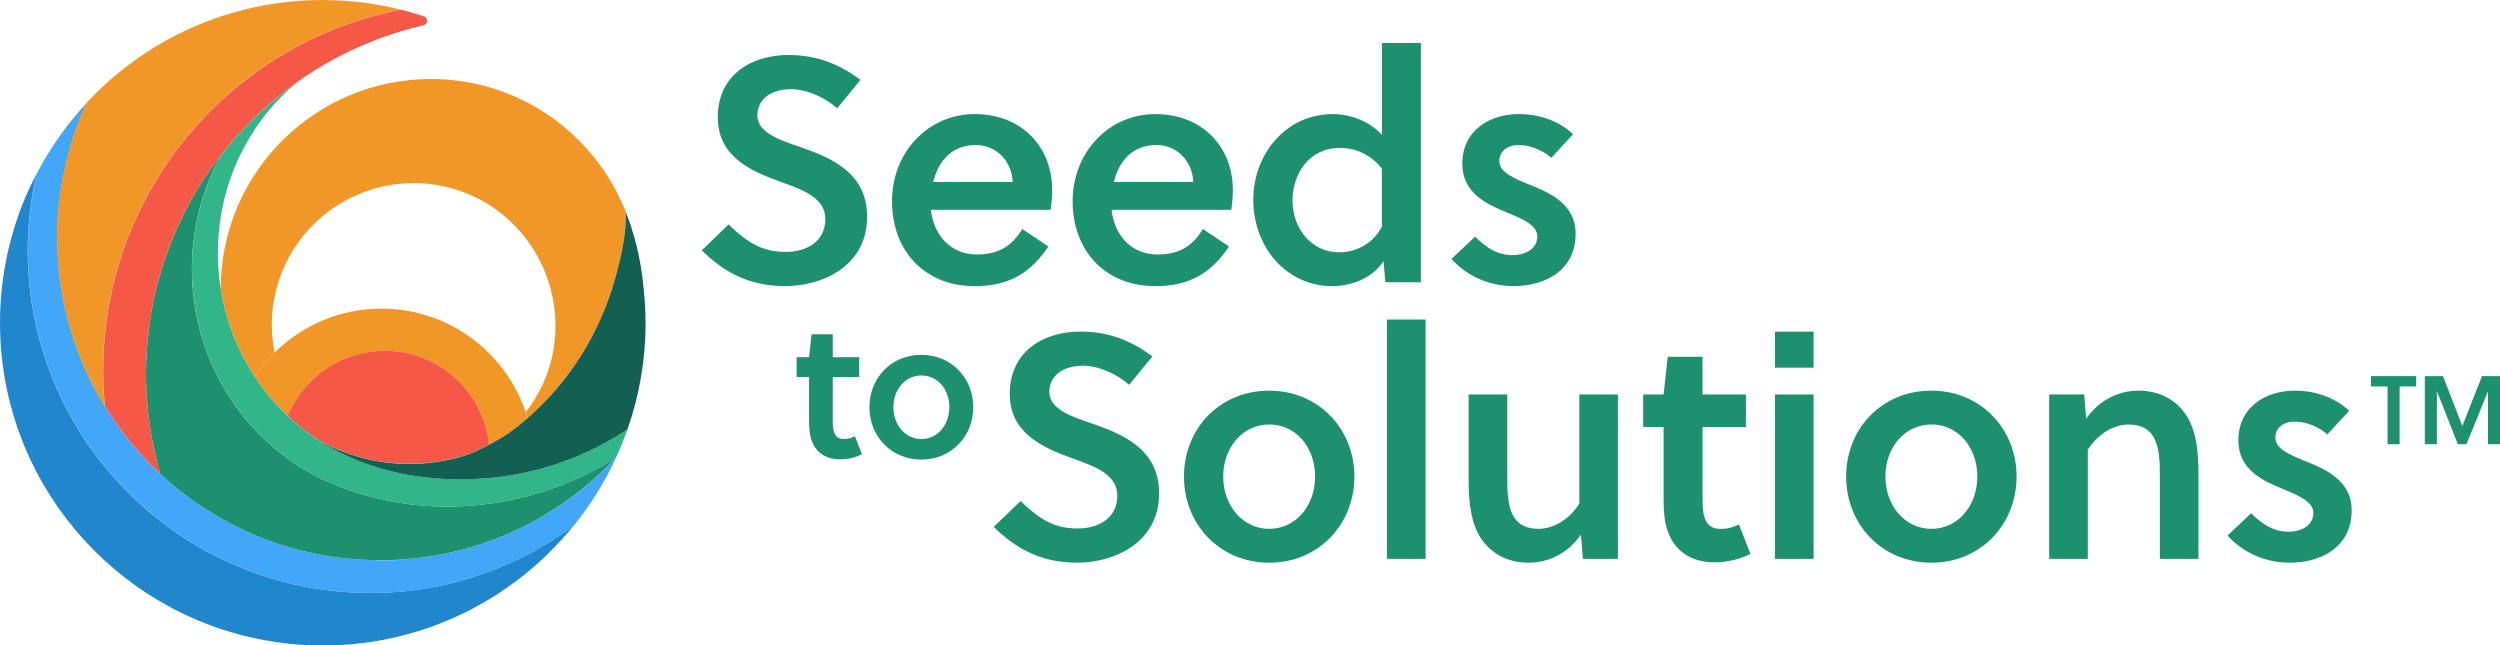 <?xml version="1.0" encoding="UTF-8"?>
<svg id="Layer_1" data-name="Layer 1" xmlns="http://www.w3.org/2000/svg" viewBox="0 0 580.95 150">
  <defs>
    <style>
      .cls-1 {
        fill: #31b589;
      }

      .cls-1, .cls-2, .cls-3, .cls-4, .cls-5, .cls-6, .cls-7, .cls-8 {
        stroke-width: 0px;
      }

      .cls-2 {
        fill: #43a7f9;
      }

      .cls-3 {
        fill: none;
      }

      .cls-4 {
        fill: #f19728;
      }

      .cls-5 {
        fill: #116051;
      }

      .cls-6 {
        fill: #1d916d;
      }

      .cls-7 {
        fill: #f65848;
      }

      .cls-8 {
        fill: #2187cc;
      }
    </style>
  </defs>
  <g>
    <path class="cls-4" d="M119.26,110.32c1.25-.22,2.49-.47,3.72-.76-1.23.29-2.47.54-3.72.76Z"/>
    <path class="cls-4" d="M118.42,110.46c-1.23.2-2.47.37-3.72.5,1.52-.16,3.03-.38,4.53-.64-.27.05-.54.09-.81.14Z"/>
    <path class="cls-4" d="M113.75,111.06c-.17.02-.34.02-.52.03,0,0,0,.01,0,.02.17-.02.35-.04.52-.05Z"/>
    <path class="cls-7" d="M113.23,111.11s0-.01,0-.02c-1.05.09-2.11.17-3.18.21,1.06-.04,2.12-.11,3.17-.2Z"/>
    <path class="cls-3" d="M22.49,91.17c-.59-1.07-1.15-2.15-1.68-3.25.53,1.1,1.1,2.18,1.68,3.25Z"/>
    <path class="cls-3" d="M26.89,98.21c-.47-.67-.93-1.35-1.38-2.03.45.69.91,1.36,1.38,2.03Z"/>
    <path class="cls-3" d="M24.34,94.35c-.52-.84-1.01-1.71-1.5-2.57.49.87.98,1.73,1.5,2.57Z"/>
    <path class="cls-3" d="M31.64,104.3c-.65-.75-1.29-1.51-1.91-2.29.62.78,1.26,1.54,1.91,2.29Z"/>
    <path class="cls-3" d="M34.07,106.98c-.67-.7-1.33-1.41-1.97-2.13.64.72,1.3,1.43,1.97,2.13Z"/>
    <path class="cls-3" d="M37.2,110.09c-.89-.82-1.75-1.67-2.59-2.54.84.87,1.71,1.72,2.59,2.54Z"/>
    <path class="cls-3" d="M29.33,101.51c-.63-.8-1.24-1.61-1.84-2.44.6.83,1.21,1.64,1.84,2.44Z"/>
    <path class="cls-3" d="M122.16,95.76c4.38-5.59,6.98-12.62,6.91-20.26-.17-18.26-14.79-32.97-32.96-32.96-18.2.01-32.96,14.76-32.96,32.96,0,2.2.24,4.35.65,6.43,6.39-6.31,15.16-10.21,24.85-10.21,15.57,0,28.78,10.06,33.5,24.04Z"/>
    <path class="cls-3" d="M125.36,120.39c6.63-3.78,12.63-8.54,17.79-14.09-.05.06-.11.11-.16.17-5.13,5.47-11.07,10.18-17.63,13.92Z"/>
    <path class="cls-2" d="M125.36,120.39s-.03.02-.05.03c-1.08.61-2.17,1.2-3.28,1.76-.04.02-.08.04-.12.06-.55.28-1.12.53-1.69.8-.54.26-1.07.53-1.62.77-.1.04-.2.08-.29.12-1.06.47-2.14.91-3.22,1.33-.17.07-.34.12-.51.18-1.02.38-2.05.75-3.09,1.09-.26.08-.53.15-.79.24-.96.3-1.92.6-2.9.86-.35.09-.7.17-1.06.26-.9.23-1.8.46-2.71.65-.45.1-.9.17-1.35.25-.83.16-1.65.33-2.49.46-.56.09-1.13.15-1.7.23-.73.1-1.47.21-2.21.29-.74.08-1.5.12-2.25.18-.34.03-.68.05-1.02.08-1.18.18-2.39.3-3.62.3-.96,0-1.9-.07-2.83-.18-10.4-.24-20.28-2.57-29.22-6.63-7.44-3.38-14.23-7.93-20.14-13.43-.89-.82-1.75-1.67-2.59-2.54-.18-.19-.36-.38-.54-.57-.67-.7-1.33-1.41-1.97-2.13-.16-.18-.31-.37-.47-.55-.65-.75-1.29-1.51-1.91-2.29-.13-.17-.26-.33-.39-.5-.63-.8-1.24-1.61-1.84-2.44-.04-.06-.09-.12-.13-.18-.16-.23-.31-.46-.47-.69-.47-.67-.93-1.35-1.38-2.03-.37-.57-.74-1.13-1.1-1.71-.02-.04-.04-.08-.07-.11-.52-.85-1.01-1.7-1.5-2.57-.11-.2-.24-.4-.35-.61-.58-1.07-1.15-2.15-1.68-3.25-.05-.11-.1-.22-.15-.32-.62-1.28-1.2-2.59-1.74-3.91-.09-.21-.18-.42-.26-.64-.26-.64-.5-1.29-.74-1.94-.14-.38-.27-.76-.4-1.13-.32-.92-.63-1.84-.91-2.78-.17-.55-.34-1.1-.49-1.66-.14-.51-.28-1.02-.41-1.54-.19-.72-.36-1.44-.53-2.17-.11-.48-.22-.97-.32-1.45-.18-.88-.35-1.77-.5-2.66-.06-.38-.13-.77-.18-1.15-.16-1.02-.3-2.04-.41-3.08-.02-.14-.03-.28-.05-.42-.12-1.11-.2-2.24-.27-3.37-.02-.31-.03-.62-.05-.93-.06-1.19-.09-2.38-.09-3.58,0-6.54.87-12.88,2.45-18.92,1.12-4.28,2.59-8.43,4.4-12.38-4.6,4.94-8.52,10.5-11.66,16.54-1.31,5.71-2.03,11.66-2.03,17.77,0,23.01,9.78,43.73,25.39,58.26,9.97,9.28,22.33,16.03,36.05,19.24,5.83,1.36,11.91,2.1,18.16,2.1,9.25,0,18.12-1.6,26.37-4.5,7.49-2.64,14.48-6.36,20.76-10.98,3.96-4.87,7.33-10.24,9.99-16.01-5.17,5.54-11.16,10.3-17.79,14.09Z"/>
    <path class="cls-2" d="M88.28,130.2c-.58,0-1.15-.03-1.72-.04.93.11,1.87.18,2.83.18,1.23,0,2.43-.12,3.62-.3-.23.02-.46.04-.7.06-1.33.07-2.68.11-4.03.11Z"/>
    <path class="cls-8" d="M112.41,133.3c-8.25,2.91-17.12,4.5-26.37,4.5-6.25,0-12.33-.74-18.16-2.1-13.72-3.21-26.08-9.95-36.05-19.24-15.61-14.53-25.39-35.25-25.39-58.26,0-6.11.71-12.06,2.03-17.77-1.27,2.44-2.43,4.95-3.43,7.54C1.8,56.36,0,65.47,0,75c0,36.78,26.48,67.35,61.4,73.75,4.41.81,8.95,1.25,13.6,1.25,23.47,0,44.41-10.79,58.16-27.68-6.28,4.63-13.26,8.34-20.76,10.98Z"/>
    <path class="cls-6" d="M123.09,115.18c-3.93,1.06-7.99,1.8-12.15,2.19-2.3.22-4.62.34-6.97.34-2.71,0-5.37-.16-8.01-.44-8.97-1.08-18.82-3.9-26.9-9.17-1.4-.92-2.75-1.9-4.04-2.92-3.69-2.93-6.93-6.29-9.67-9.98-9.55-12.86-13.13-29.69-9.16-45.93,1.14-4.66,2.91-9.14,5.23-13.31.02-.04.05-.09.07-.13-5.16,6.61-9.34,14.03-12.33,22.03,0,0,0,0,0,0,0,0,0,0,0,0-1.25,3.36-2.3,6.81-3.11,10.36-.03.11-.05.23-.08.34-.23,1.03-.45,2.07-.64,3.11-.03.16-.06.32-.09.47-.41,2.27-.72,4.57-.94,6.9-.03.29-.05.58-.07.87-.07.87-.13,1.75-.18,2.62-.02.32-.04.65-.05.97-.05,1.15-.08,2.3-.08,3.45s.03,2.42.09,3.62c.01.3.03.6.05.89.05.99.12,1.97.21,2.95.02.21.04.43.06.64.25,2.5.6,4.98,1.07,7.41,0,0,0,0,0,0,.23,1.19.48,2.36.75,3.53.04.18.08.36.13.54.29,1.19.59,2.38.93,3.56,5.91,5.5,12.7,10.05,20.14,13.43,8.94,4.06,18.82,6.4,29.22,6.63.57.01,1.15.04,1.72.04,1.35,0,2.69-.04,4.03-.11.23-.01.47-.04.7-.06.34-.03.68-.06,1.02-.08.75-.06,1.5-.1,2.25-.18.74-.08,1.47-.19,2.21-.29.57-.08,1.14-.14,1.7-.23.84-.13,1.66-.3,2.49-.46.45-.09.91-.16,1.35-.25.91-.2,1.81-.43,2.71-.65.35-.09.71-.16,1.06-.26.98-.26,1.94-.56,2.9-.86.26-.08.53-.15.79-.24,1.04-.34,2.07-.71,3.09-1.09.17-.06.35-.12.51-.18,1.09-.42,2.16-.87,3.22-1.33.1-.04.2-.08.29-.12.55-.24,1.08-.51,1.62-.77.56-.27,1.13-.52,1.69-.8.04-.02.08-.04.12-.06,1.11-.56,2.2-1.15,3.28-1.76.02,0,.03-.02.05-.03,6.56-3.74,12.5-8.45,17.63-13.92-6.09,3.83-12.78,6.78-19.9,8.7Z"/>
    <path class="cls-4" d="M63.81,81.93c-.41-2.08-.65-4.23-.65-6.43,0-18.2,14.76-32.95,32.96-32.96,18.17-.01,32.78,14.69,32.96,32.96.07,7.64-2.53,14.67-6.91,20.26.15.46.3.92.44,1.39,9.89-8.57,16.94-20.08,20.39-32.58.68-2.48,1.41-5.32,1.82-7.86.28-1.75.68-3.7.59-7.51.35.87.67,1.73.96,2.59-6.52-19.46-24.69-33.44-46.25-33.43-26.92.02-48.76,21.79-48.84,48.69,1.16,7.32,3.87,14.31,7.92,20.48,1.35-2.02,2.89-3.9,4.62-5.6Z"/>
    <path class="cls-4" d="M122.16,95.76c-4.73-13.97-17.93-24.04-33.5-24.04-9.69,0-18.46,3.9-24.85,10.21-1.72,1.7-3.27,3.58-4.62,5.6,2.17,3.29,4.72,6.35,7.64,9.1.46-1.12,1.02-2.19,1.64-3.22,4.27-7.11,12.03-11.88,20.92-11.88,12.6,0,22.97,9.55,24.26,21.81.26-.14.52-.27.77-.41,1.65-.9,3.21-1.86,4.38-2.73,1.31-.97,2.57-1.99,3.8-3.05-.14-.47-.28-.93-.44-1.39Z"/>
    <path class="cls-7" d="M89.39,81.52c-8.89,0-16.65,4.77-20.92,11.88-.62,1.03-1.18,2.1-1.64,3.22,2.17,2.04,4.52,3.92,7.08,5.59,1.99,1.13,4.1,2.1,6.27,2.9,1.74.65,3.53,1.17,5.37,1.59.81.18,1.62.35,2.45.49,2.29.38,4.64.6,7.05.6s4.59-.21,6.86-.57c.16-.01.31-.04.47-.05,1.77-.31,3.53-.7,5.25-1.23,1.74-.54,3.92-1.52,6.02-2.63-1.3-12.26-11.66-21.81-24.26-21.81Z"/>
    <path class="cls-4" d="M13.28,55.2c0,1.2.04,2.39.09,3.58.01.31.03.62.05.93.07,1.13.15,2.25.27,3.37.01.14.03.28.05.42.11,1.03.25,2.06.41,3.08.06.38.12.77.18,1.15.15.89.32,1.78.5,2.66.1.49.21.97.32,1.45.17.73.34,1.45.53,2.17.13.51.27,1.03.41,1.54.16.56.33,1.11.49,1.66.29.93.59,1.86.91,2.78.13.38.26.76.4,1.13.24.65.49,1.3.74,1.94.09.21.18.42.26.64.55,1.32,1.12,2.63,1.74,3.91.05.11.1.22.15.32.53,1.1,1.1,2.18,1.68,3.25.11.2.23.4.35.61.49.87.98,1.73,1.5,2.57.02.03.04.07.07.1-.28-2.77-.43-5.58-.43-8.43,0-31.6,17.19-59.17,42.71-73.92,8.08-4.67,17-8.04,26.48-9.86-5.82-1.46-11.9-2.24-18.17-2.24-21.67,0-41.18,9.2-54.87,23.89-1.82,3.95-3.28,8.1-4.4,12.38-1.58,6.05-2.45,12.38-2.45,18.92Z"/>
    <path class="cls-4" d="M22.84,91.77c-.11-.2-.24-.4-.35-.61.11.2.23.4.35.61Z"/>
    <path class="cls-4" d="M24.34,94.35s.04.08.07.11c0,0,0,0,0-.01-.02-.03-.04-.07-.07-.1Z"/>
    <path class="cls-7" d="M23.98,86.02c0,2.85.15,5.66.43,8.43.36.58.73,1.15,1.1,1.72.45.69.91,1.36,1.38,2.03.2.29.4.58.61.86.6.83,1.21,1.64,1.84,2.44.13.17.26.34.39.5.62.78,1.26,1.54,1.91,2.29.16.18.31.37.47.55.64.73,1.3,1.43,1.97,2.13.18.19.35.39.54.57.84.87,1.71,1.72,2.59,2.54-.34-1.17-.64-2.36-.93-3.56-.04-.18-.08-.36-.13-.54-.28-1.17-.53-2.35-.75-3.53,0,0,0,0,0,0-.46-2.43-.82-4.91-1.07-7.41-.02-.21-.04-.43-.06-.64-.09-.98-.16-1.96-.21-2.95-.02-.3-.04-.6-.05-.89-.05-1.2-.09-2.4-.09-3.62s.03-2.31.08-3.45c.01-.32.03-.65.05-.97.05-.88.11-1.75.18-2.62.02-.29.05-.58.07-.87.22-2.33.54-4.63.94-6.9.03-.16.06-.32.09-.47.19-1.04.41-2.08.64-3.11.03-.11.05-.23.08-.34.82-3.54,1.86-7,3.11-10.36,0,0,0,0,0,0,2.99-8,7.16-15.42,12.33-22.03-.02.04-.05.09-.07.13,5.03-6.46,10.99-12.16,17.68-16.91.6-.43,1.21-.85,1.82-1.26.13-.09.27-.18.4-.27.58-.38,1.16-.76,1.75-1.13.83-.52,1.65-1.03,2.5-1.52,3.69-2.13,7.56-3.97,11.57-5.52-.07.02-.13.05-.2.07,3.69-1.44,7.51-2.63,11.44-3.53,1.07-.25,1.16-1.75.11-2.09-1.74-.58-3.52-1.08-5.31-1.53-9.48,1.82-18.4,5.19-26.48,9.86-25.52,14.75-42.71,42.32-42.71,73.92Z"/>
    <path class="cls-7" d="M29.72,102.01c-.13-.16-.26-.33-.39-.5.13.17.26.34.39.5Z"/>
    <path class="cls-7" d="M32.1,104.85c-.16-.18-.31-.37-.47-.55.16.18.31.37.47.55Z"/>
    <path class="cls-7" d="M24.41,94.46c.36.58.73,1.15,1.1,1.71-.37-.57-.74-1.14-1.1-1.72,0,0,0,0,0,.01Z"/>
    <path class="cls-7" d="M34.61,107.55c-.18-.19-.36-.38-.54-.57.18.19.35.39.54.57Z"/>
    <path class="cls-7" d="M27.36,98.89c.04.06.09.12.13.18-.21-.28-.41-.57-.61-.86.16.23.31.46.47.69Z"/>
    <polygon class="cls-7" points="39.16 57.85 39.16 57.85 39.16 57.85 39.16 57.85"/>
    <path class="cls-1" d="M125.52,108.96c-.52.14-1.04.25-1.57.37-.07.02-.15.03-.22.05-.25.06-.5.12-.75.18,0,0,0,0,0,0-1.23.29-2.47.54-3.72.76,0,0-.02,0-.03,0-1.49.26-3,.47-4.53.64,0,0,0,0,0,0-.32.03-.64.07-.95.1h0c-.17.02-.35.04-.52.05-1.05.09-2.11.15-3.17.2h0c-.35.01-.71.03-1.06.04-.62.02-1.23.06-1.85.06-2.58,0-5.12-.15-7.62-.42-.08.03-.17.06,0,0-.02,0-.04,0-.06,0-.04.01-.05.02,0,0-5.99-.59-12.08-2.12-17.78-4.59-1.05-.46-2.09-.95-3.11-1.47-1.59-.82-3.16-1.69-4.66-2.67.13.07.26.14.39.21-.12-.08-.26-.15-.38-.23,0,0,0,0-.01,0-2.56-1.67-4.91-3.55-7.08-5.59-2.92-2.75-5.47-5.81-7.64-9.1-4.06-6.17-6.76-13.16-7.92-20.48-1.08-6.8-.84-13.89.86-20.86,2.3-9.42,7.28-18.07,14.3-24.77.86-.82,1.76-1.62,2.68-2.38-6.69,4.74-12.65,10.45-17.68,16.91-2.32,4.17-4.09,8.65-5.23,13.31-3.97,16.24-.39,33.06,9.16,45.93,2.74,3.69,5.98,7.05,9.67,9.98,1.29,1.03,2.64,2.01,4.04,2.92,8.08,5.27,17.92,8.09,26.9,9.17,2.63.29,5.3.44,8.01.44,2.35,0,4.68-.12,6.97-.34,4.16-.39,8.22-1.13,12.15-2.19,7.12-1.92,13.81-4.87,19.9-8.7.05-.06.11-.11.16-.17.98-2.12,1.84-4.31,2.62-6.53-6.14,4.08-12.96,7.21-20.26,9.19Z"/>
    <path class="cls-5" d="M149.77,69.43c-.41-5.68-1.22-10.84-2.99-16.33-.14-.42-.26-.85-.41-1.27,0-.01,0-.02-.01-.03-.3-.85-.62-1.71-.96-2.59.09,3.81-.31,5.76-.59,7.51-.41,2.54-1.13,5.38-1.82,7.86-3.45,12.49-10.5,24.01-20.39,32.58-1.23,1.06-2.49,2.09-3.8,3.05-1.17.86-2.73,1.82-4.38,2.73-.25.14-.52.27-.77.41-2.1,1.11-4.28,2.09-6.02,2.63-1.72.53-3.48.92-5.25,1.23-.16.01-.31.04-.47.05-2.27.37-4.56.57-6.86.57s-4.75-.22-7.05-.6c-.83-.14-1.64-.31-2.45-.49-1.84-.42-3.63-.95-5.37-1.59-2.18-.81-4.28-1.77-6.27-2.9,0,0,0,0,.01,0,.12.08.25.15.38.23-.13-.07-.26-.13-.39-.21,1.5.98,3.07,1.85,4.66,2.67,1.02.52,2.06,1.01,3.11,1.47,5.7,2.47,11.79,4,17.78,4.59-.05.02-.03.01,0,0,.02,0,.04,0,.06,0-.17.06-.08.03,0,0,2.5.27,5.04.42,7.62.42.98,0,1.94-.06,2.91-.1,1.07-.04,2.12-.12,3.18-.21.17-.01.35-.02.52-.03.32-.03.64-.06.96-.1,1.25-.14,2.49-.3,3.72-.5.27-.04.54-.09.81-.14,0,0,.02,0,.03,0,1.25-.22,2.49-.47,3.72-.76.32-.08.65-.15.97-.23.52-.13,1.05-.23,1.57-.37,7.29-1.98,14.12-5.11,20.26-9.19,0,0,.01,0,.02,0,2.71-7.75,4.21-16.06,4.21-24.73,0-1.89-.1-3.75-.23-5.6Z"/>
    <path class="cls-5" d="M125.52,108.96c-.52.14-1.05.24-1.57.37h0c.52-.12,1.05-.23,1.57-.37Z"/>
    <path class="cls-5" d="M114.7,110.97s0,0,0,0c-.32.03-.64.07-.96.1h0c.32-.03.64-.06.95-.1Z"/>
    <path class="cls-5" d="M122.98,109.56c.25-.06.5-.12.75-.18.07-.02.15-.03.22-.05h0c-.32.08-.65.15-.97.23,0,0,0,0,0,0Z"/>
    <path class="cls-5" d="M119.26,110.32s-.02,0-.03,0c0,0,.02,0,.03,0h0Z"/>
    <path class="cls-5" d="M110.06,111.31h0c-.97.04-1.93.1-2.91.1.62,0,1.23-.05,1.85-.06.35,0,.71-.02,1.06-.04Z"/>
  </g>
  <g>
    <path class="cls-6" d="M183.7,20.73c-4.3,0-7.71,2.15-7.71,6.08s5.12,5.71,9.27,7.12c7.64,2.6,16.24,6.01,16.24,16.46,0,11.42-10.38,16.09-18.99,16.09-7.86,0-13.79-2.74-19.43-8.31l6.23-6.01c4.52,4.38,7.94,6.38,13.28,6.38,4.6,0,9.2-2.22,9.2-7.64,0-4.97-5.27-6.82-10.68-8.75-6.97-2.52-14.31-5.93-14.31-14.91,0-9.86,7.86-14.46,16.39-14.46,6.45,0,11.72,2,16.76,5.79l-5.41,6.6c-2.67-2.37-6.82-4.45-10.83-4.45Z"/>
    <path class="cls-6" d="M216.33,48.76c.59,5.71,4.45,10.38,10.68,10.38,4.97,0,8.16-1.93,10.53-5.93l6.08,4.08c-4.23,6.23-9.2,9.2-17.13,9.2-11.79,0-19.21-8.38-19.21-19.73s8.38-20.25,19.21-20.25,18.02,7.49,18.02,17.73c0,1.41-.15,3.11-.37,4.52h-27.81ZM226.72,33.7c-5.49,0-8.68,3.71-9.86,8.6h18.47c-.22-4.97-3.86-8.6-8.6-8.6Z"/>
    <path class="cls-6" d="M258.31,48.76c.59,5.71,4.45,10.38,10.68,10.38,4.97,0,8.16-1.93,10.53-5.93l6.08,4.08c-4.23,6.23-9.2,9.2-17.13,9.2-11.79,0-19.21-8.38-19.21-19.73s8.38-20.25,19.21-20.25,18.02,7.49,18.02,17.73c0,1.41-.15,3.11-.37,4.52h-27.81ZM268.69,33.7c-5.49,0-8.68,3.71-9.86,8.6h18.47c-.22-4.97-3.86-8.6-8.6-8.6Z"/>
    <path class="cls-6" d="M330.17,65.6h-8.23l-.44-4.9c-2.74,4.15-7.71,5.79-11.94,5.79-10.53,0-18.32-8.97-18.32-20.1,0-10.46,7.49-19.88,18.47-19.88,3.93,0,8.46,1.56,11.42,4.82V9.97h9.05v55.62ZM321.12,39.19c-2.6-3.34-6.23-4.82-9.72-4.82-7.49,0-11.05,6.38-11.05,12.24,0,6.23,4.15,12.02,10.9,12.02,3.56,0,7.71-1.78,9.86-5.93v-13.5Z"/>
    <path class="cls-6" d="M360.5,36.67c-1.85-1.63-4.75-2.97-7.57-2.97-2.6,0-4.52,1.41-4.52,3.71,0,2.6,3.19,3.93,6.6,5.34,4.89,1.93,11.13,4.52,11.13,11.57,0,8.45-6.97,12.16-14.39,12.16-5.64,0-10.75-2.23-14.46-6.3l5.49-5.19c2.74,2.74,5.34,4.3,8.75,4.3,2.74,0,5.71-1.33,5.71-4.38,0-2.67-3.71-4.15-7.12-5.56-4.52-1.85-10.31-4.45-10.31-11.27,0-7.79,6.38-11.57,13.13-11.57,4.75,0,9.27,1.56,12.61,4.67l-5.04,5.49Z"/>
    <path class="cls-6" d="M251.55,85c-4.3,0-7.71,2.15-7.71,6.08s5.12,5.71,9.27,7.12c7.64,2.6,16.24,6.01,16.24,16.46,0,11.42-10.38,16.09-18.99,16.09-7.86,0-13.79-2.74-19.43-8.31l6.23-6.01c4.52,4.38,7.94,6.38,13.28,6.38,4.6,0,9.2-2.22,9.2-7.64,0-4.97-5.27-6.82-10.68-8.75-6.97-2.52-14.31-5.93-14.31-14.91,0-9.86,7.86-14.46,16.39-14.46,6.45,0,11.72,2,16.76,5.78l-5.42,6.6c-2.67-2.37-6.82-4.45-10.83-4.45Z"/>
    <path class="cls-6" d="M314.73,110.73c0,11.2-8.38,20.03-19.8,20.03s-19.8-8.83-19.8-20.03,8.38-19.95,19.8-19.95,19.8,8.83,19.8,19.95ZM294.93,98.64c-6.23,0-10.68,5.41-10.68,12.09s4.45,12.16,10.68,12.16,10.68-5.41,10.68-12.16-4.45-12.09-10.68-12.09Z"/>
    <path class="cls-6" d="M331.27,129.87h-8.97v-55.62h8.97v55.62Z"/>
    <path class="cls-6" d="M367.83,129.87l-.45-5.64c-3.04,4.38-7.57,6.53-12.16,6.53s-8.16-1.85-10.53-4.9c-2.82-3.71-3.41-8.75-3.41-14.31v-19.88h8.97v19.21c0,3.19.07,6.75,1.48,9.12,1.11,1.93,3.04,2.89,5.78,2.89,3.56,0,7.27-2.3,9.49-5.86v-25.36h8.97v38.2h-8.16Z"/>
    <path class="cls-6" d="M395.64,99.24v15.8c0,1.11,0,2,.07,3.19.3,2.97,1.34,4.67,4.15,4.67,1.63,0,2.97-.37,4.23-1.04l2.67,6.82c-2.23,1.26-5.49,2-8.31,2-5.71,0-9.42-2.89-10.9-7.27-.74-2-.96-4.52-.96-7.05v-17.13h-4.75v-7.57h4.75l.96-8.75h8.08v8.75h10.09v7.57h-10.09Z"/>
    <path class="cls-6" d="M412.47,85.44v-8.38h8.97v8.38h-8.97ZM412.47,129.87v-38.2h8.97v38.2h-8.97Z"/>
    <path class="cls-6" d="M468.61,110.73c0,11.2-8.38,20.03-19.8,20.03s-19.8-8.83-19.8-20.03,8.38-19.95,19.8-19.95,19.8,8.83,19.8,19.95ZM448.81,98.64c-6.23,0-10.68,5.41-10.68,12.09s4.45,12.16,10.68,12.16,10.68-5.41,10.68-12.16-4.45-12.09-10.68-12.09Z"/>
    <path class="cls-6" d="M484.33,91.67l.45,5.64c3.04-4.38,7.57-6.53,12.16-6.53s8.16,1.85,10.53,4.9c2.82,3.71,3.41,8.75,3.41,14.31v19.88h-8.97v-19.21c0-3.19-.07-6.75-1.48-9.12-1.11-1.93-3.04-2.89-5.78-2.89-3.56,0-7.27,2.3-9.49,5.86v25.36h-8.97v-38.2h8.16Z"/>
    <path class="cls-6" d="M540.84,100.94c-1.85-1.63-4.75-2.97-7.57-2.97-2.6,0-4.52,1.41-4.52,3.71,0,2.6,3.19,3.93,6.6,5.34,4.89,1.93,11.13,4.52,11.13,11.57,0,8.46-6.97,12.16-14.39,12.16-5.64,0-10.75-2.23-14.46-6.3l5.49-5.19c2.74,2.74,5.34,4.3,8.75,4.3,2.74,0,5.71-1.33,5.71-4.38,0-2.67-3.71-4.15-7.12-5.56-4.52-1.85-10.31-4.45-10.31-11.27,0-7.79,6.38-11.57,13.13-11.57,4.75,0,9.27,1.56,12.61,4.67l-5.04,5.49Z"/>
    <g>
      <path class="cls-6" d="M193.52,87.61v9.62c0,.68,0,1.22.05,1.94.18,1.81.81,2.84,2.53,2.84.99,0,1.81-.23,2.57-.63l1.63,4.15c-1.35.77-3.34,1.22-5.06,1.22-3.48,0-5.73-1.76-6.64-4.42-.45-1.22-.59-2.75-.59-4.29v-10.43h-2.89v-4.61h2.89l.59-5.33h4.92v5.33h6.14v4.61h-6.14Z"/>
      <path class="cls-6" d="M226.16,94.61c0,6.82-5.1,12.19-12.06,12.19s-12.06-5.37-12.06-12.19,5.1-12.15,12.06-12.15,12.06,5.37,12.06,12.15ZM214.11,87.25c-3.79,0-6.5,3.3-6.5,7.36s2.71,7.41,6.5,7.41,6.5-3.3,6.5-7.41-2.71-7.36-6.5-7.36Z"/>
    </g>
  </g>
  <g>
    <path class="cls-6" d="M557.62,89.8v13.43h-2.8v-13.43h-3.84v-2.4h10.49v2.4h-3.84Z"/>
    <path class="cls-6" d="M573.15,103.23h-1.99l-4.88-12.35v12.35h-2.8v-15.83h4.23l4.48,11.6,4.59-11.6h4.18v15.83h-2.8v-12.3l-5,12.3Z"/>
  </g>
</svg>